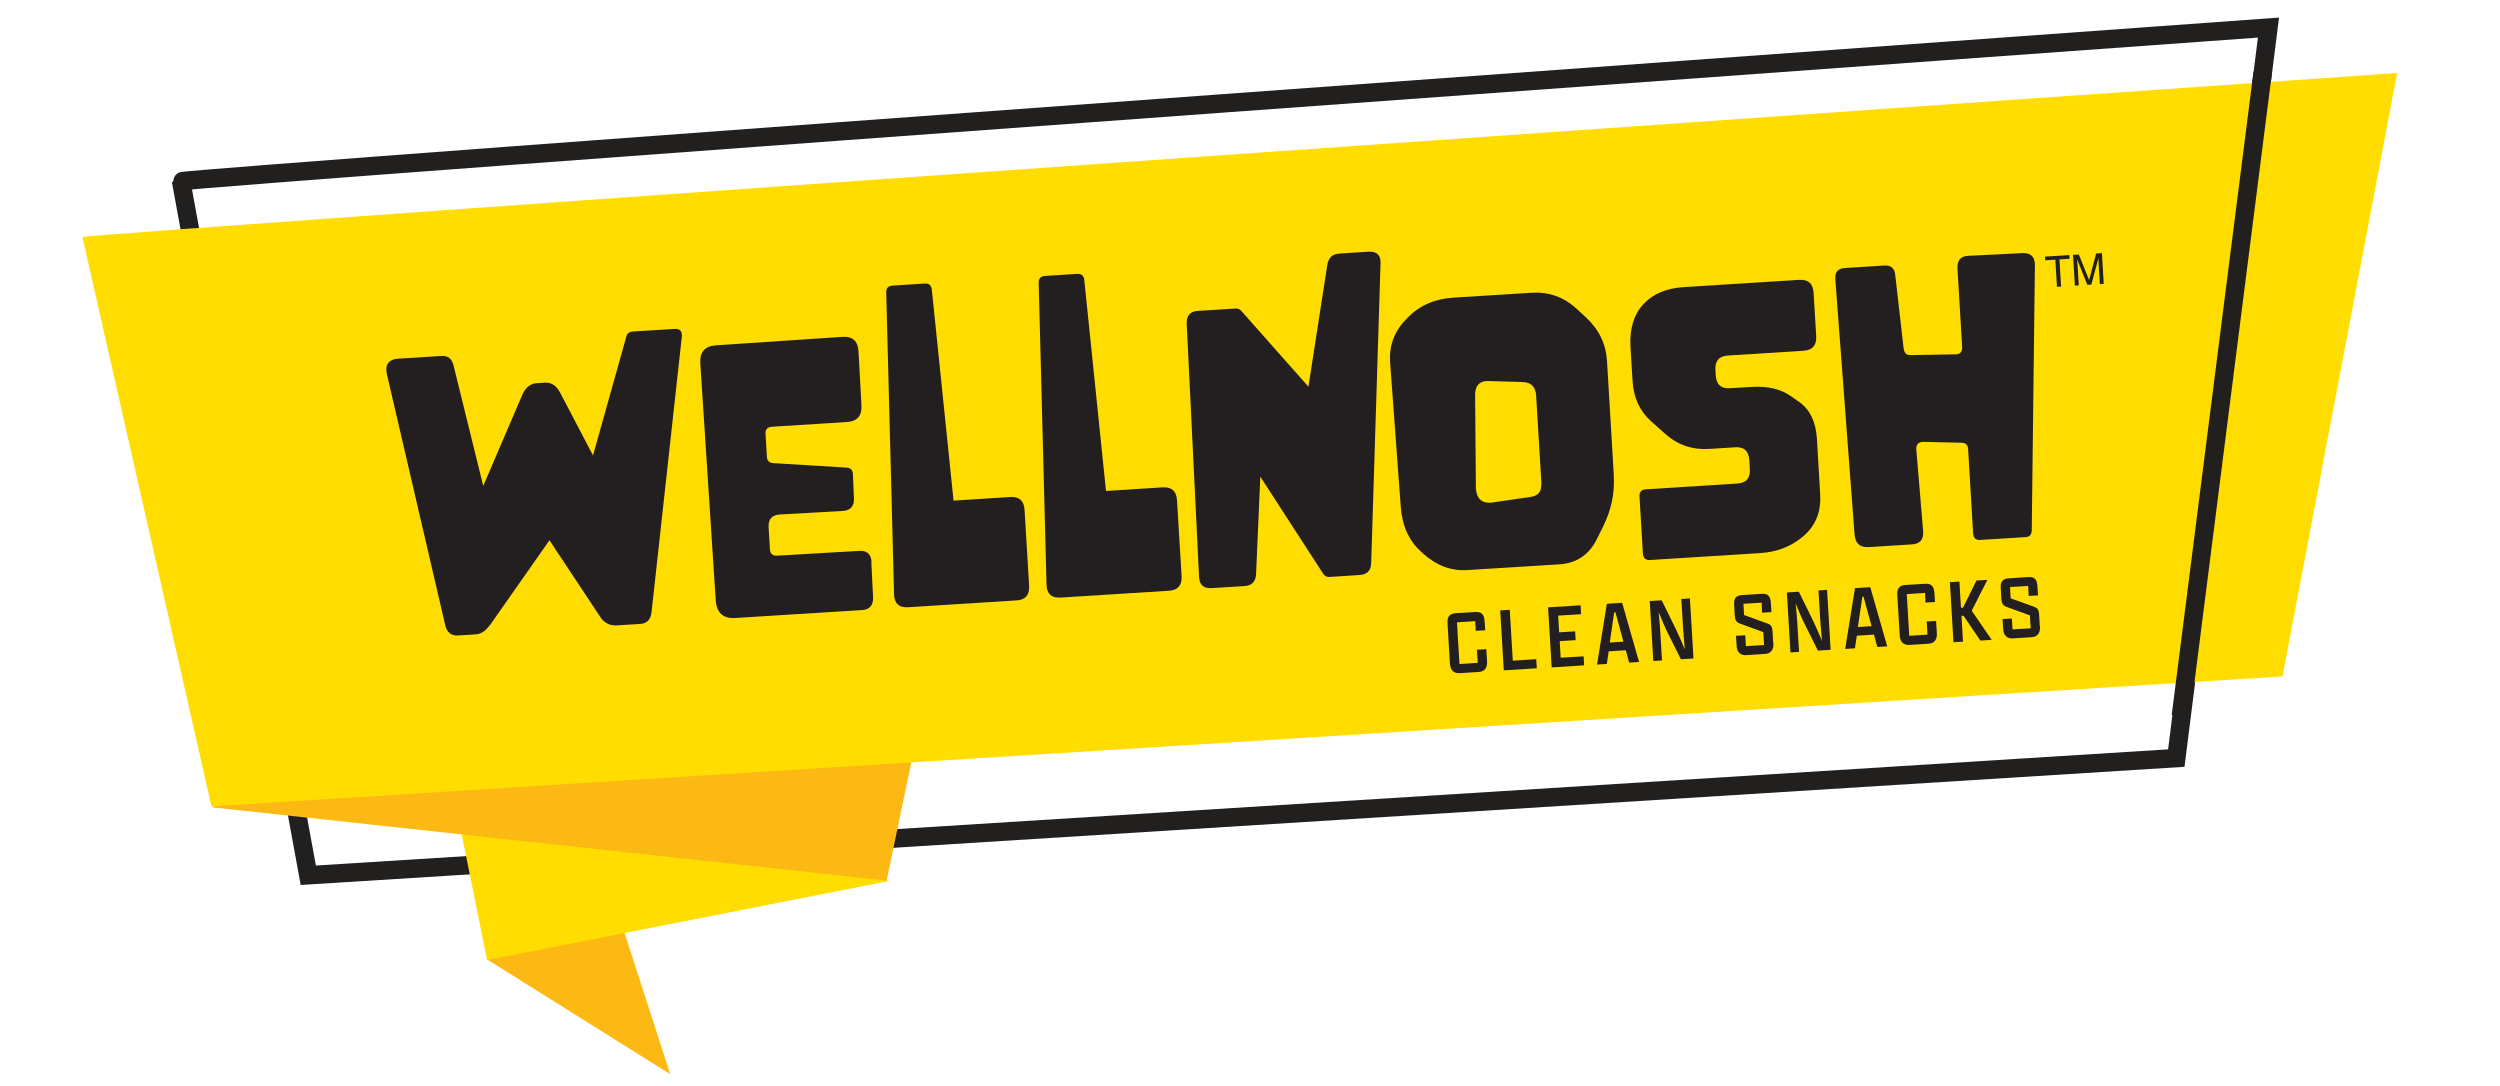 <?xml version="1.0" encoding="UTF-8"?>
<svg id="Layer_1" xmlns="http://www.w3.org/2000/svg" version="1.1" viewBox="0 0 230.22 100">
  <!-- Generator: Adobe Illustrator 29.5.0, SVG Export Plug-In . SVG Version: 2.1.0 Build 137)  -->
  <defs>
    <style>
      .st0 {
        fill: #231f20;
      }

      .st1 {
        fill: none;
        stroke: #221f1f;
        stroke-miterlimit: 10;
        stroke-width: 1.7px;
      }

      .st2 {
        fill: #fdb913;
      }

      .st3 {
        fill: #fd0;
      }
    </style>
  </defs>
  <g>
    <g>
      <path class="st1" d="M16.68,16.7l11.71,63.9,172.02-10.79L208.9,2.54S16.66,16.4,16.68,16.7Z"/>
      <polygon class="st2" points="44.87 88.36 61.72 98.92 55.69 80.26 44.87 88.36"/>
      <polygon class="st3" points="44.85 88.41 41.21 70.34 85.63 60.13 77.51 70.78 81.76 81.15 44.85 88.41"/>
      <polygon class="st2" points="19.57 74.35 81.65 81.09 84.47 67.56 24.82 69.32 19.57 74.35"/>
      <path class="st3" d="M7.59,21.82l11.88,52.43,190.72-11.96,10.56-55.57S7.58,21.57,7.59,21.82Z"/>
      <line class="st1" x1="208.36" y1="6.73" x2="200.83" y2="65.96"/>
    </g>
    <g>
      <path class="st0" d="M45.09,57.58c-.37.53-.8.81-1.29.84l-1.61.1c-.64.04-1.04-.28-1.19-.95l-5.37-23.1c-.03-.14-.05-.25-.05-.36-.04-.67.33-1.03,1.1-1.08l3.98-.25c.58-.04.95.25,1.1.85l2.74,11.12,3.58-8.35c.3-.7.74-1.07,1.33-1.11l.75-.05c.6-.04,1.07.26,1.41.9l3.04,5.8,3.07-10.95c.08-.29.28-.44.57-.46l3.86-.24c.43-.03.65.14.68.51,0,.05,0,.12,0,.19l-2.79,25.38c-.07.69-.43,1.05-1.07,1.09l-2.13.13c-.64.04-1.15-.22-1.52-.77l-4.68-7.07-5.48,7.82Z"/>
      <path class="st0" d="M80.24,51.79l.16,3.21c.03.74-.31,1.14-1.02,1.18l-11.67.73c-1.12.07-1.72-.47-1.8-1.64l-1.42-21.8c-.07-1.05.41-1.6,1.45-1.67l11.64-.78c.93-.06,1.42.38,1.48,1.33v.02s.27,4.97.27,4.97c.05.95-.39,1.46-1.31,1.52l-6.95.44c-.41.03-.6.25-.57.68l.12,2.06c.02.39.22.59.59.61l6.74.41c.37.02.56.21.59.56v.02s.1,2.23.1,2.23c.03.74-.31,1.14-1.02,1.18l-5.82.33c-.72.05-1.06.44-1.02,1.18l.12,2.01c.03.43.25.63.67.6l7.54-.44c.72-.05,1.11.3,1.15,1.03v.02Z"/>
      <path class="st0" d="M85.15,26.11c.4-.03.62.17.66.57l2,19.42,5.22-.33c.83-.05,1.27.35,1.32,1.19l.42,6.98c.05.85-.34,1.3-1.16,1.35l-10,.63c-.81.05-1.23-.33-1.28-1.13,0-.03,0-.06,0-.09l-.72-27.75c-.01-.41.18-.63.59-.65l2.96-.19Z"/>
      <path class="st0" d="M99.19,25.22c.4-.02.62.17.66.57l2,19.42,5.22-.33c.83-.05,1.27.35,1.32,1.19l.42,6.98c.05.85-.34,1.3-1.16,1.35l-10,.63c-.81.05-1.23-.33-1.28-1.13,0-.03,0-.06,0-.09l-.72-27.75c-.01-.41.18-.63.59-.65l2.96-.19Z"/>
      <path class="st0" d="M116.06,43.9l-.39,8.95c-.03.71-.39,1.08-1.07,1.12l-3.03.19c-.73.04-1.11-.3-1.15-1.03h0s-1.14-23.32-1.14-23.32c-.03-.74.31-1.14,1.02-1.18l3.49-.22c.2-.01.38.06.52.22l6.18,6.98,1.74-11.23c.11-.65.47-.99,1.11-1.03l2.68-.17c.7-.04,1.08.25,1.11.89,0,.06,0,.13,0,.19l-.86,27.58c-.02.7-.37,1.06-1.06,1.11l-2.8.18c-.23.01-.42-.08-.55-.28l-5.79-8.94Z"/>
      <path class="st0" d="M148.61,43.87c.09,1.56-.23,3.09-.97,4.59l-.59,1.19c-.71,1.44-1.87,2.22-3.47,2.32l-8.5.53c-1.47.09-2.83-.43-4.07-1.56l-.16-.15c-1.12-1.01-1.74-2.4-1.86-4.17l-.98-13.28s0-.06,0-.08c-.09-1.51.44-2.84,1.59-3.98l.1-.1c1.08-1.08,2.46-1.67,4.14-1.77l7.18-.45c1.6-.1,2.99.39,4.16,1.47l.88.81c1.19,1.1,1.84,2.45,1.93,4.06l.63,10.58ZM141.95,44.59l-.49-8.16c-.05-.81-.46-1.22-1.23-1.25l-3.16-.09c-.06,0-.12,0-.18,0-.7.04-1.05.47-1.05,1.28l.07,8.42c0,.06,0,.12,0,.17.06.94.52,1.39,1.39,1.33.07,0,.14-.01.21-.03l3.44-.5c.69-.1,1.02-.49.97-1.18Z"/>
      <path class="st0" d="M159.98,44.53c.83-.05,1.21-.5,1.16-1.35l-.05-.8c-.05-.85-.49-1.25-1.32-1.19l-2.36.15c-1.57.1-2.94-.37-4.1-1.42l-1.27-1.13c-1.04-.93-1.6-2.16-1.7-3.68l-.19-3.13c-.1-1.67.29-2.98,1.16-3.94.87-.96,2.12-1.5,3.74-1.6l10.64-.67c.83-.05,1.27.35,1.32,1.19l.24,3.99c.05.85-.34,1.3-1.17,1.35l-6.95.44c-.83.05-1.21.5-1.16,1.35l.03.47c.05.85.49,1.25,1.32,1.19l1.98-.12c1.47-.09,2.68.19,3.62.85l.77.54c.99.7,1.54,1.84,1.63,3.43l.3,5.09c.09,1.57-.41,2.84-1.51,3.8-1.1.96-2.43,1.49-3.98,1.59l-10.17.64c-.42.03-.64-.18-.67-.61l-.31-5.22c-.03-.43.17-.66.59-.68l8.39-.53Z"/>
      <path class="st0" d="M175.32,32.13c.04.39.25.58.63.57l4.12-.07s.04,0,.06,0c.4-.02.58-.25.56-.68l-.43-7.21c-.04-.74.27-1.14.94-1.18h.02s5.03-.25,5.03-.25c.72-.03,1.09.29,1.14.99,0,.05,0,.11,0,.16l-.29,24.35c0,.41-.19.63-.55.65l-4.18.26c-.42.03-.64-.17-.67-.6l-.46-7.76c-.02-.39-.22-.58-.6-.59l-3.52-.08s-.04,0-.05,0c-.43.03-.63.26-.6.7v.02s.63,7.53.63,7.53c0,.02,0,.04,0,.05.04.71-.3,1.09-1.02,1.14l-3.98.25c-.82.05-1.26-.34-1.32-1.18l-1.77-23.5v-.03c-.04-.62.25-.95.88-.99l3.64-.23c.6-.04.94.25,1,.87l.78,6.83Z"/>
    </g>
    <g>
      <path class="st0" d="M136.87,59.78l.07,1.11c.03.54-.16.95-.77.99l-1.76.11c-.5.03-.85-.24-.89-.87l-.22-3.71c-.04-.63.21-.91.73-.94l1.82-.11c.63-.04.83.26.87.91l.05.77-.87.05-.05-.89-1.68.11.23,3.84,1.68-.11-.07-1.21.87-.05Z"/>
      <path class="st0" d="M138.15,56.21l.88-.05.28,4.68,2.16-.14.05.84-3.04.19-.33-5.52Z"/>
      <path class="st0" d="M142.56,55.93l2.99-.19.05.82-2.11.13.09,1.54,1.47-.09.05.81-1.47.09.09,1.53,2.11-.13.05.83-2.99.19-.33-5.52Z"/>
      <path class="st0" d="M149.71,59.88l-1.57.1-.17,1.16-.9.06.9-5.6,1.41-.09,1.56,5.45-.91.06-.31-1.13ZM148.25,59.17l1.25-.08-.74-2.71h-.11s-.41,2.79-.41,2.79Z"/>
      <path class="st0" d="M154.79,60.71l-1.22-2.45c-.23-.44-.54-1.2-.83-1.89.07.7.13,1.43.15,1.78l.16,2.67-.8.05-.33-5.52,1.1-.07,1.27,2.58c.23.46.57,1.25.86,1.94-.06-.75-.14-1.58-.16-1.93l-.16-2.71.79-.05.33,5.53-1.16.07Z"/>
      <path class="st0" d="M163.31,59.22c.04.58-.22.97-.78,1l-1.74.11c-.46.03-.83-.22-.87-.85l-.06-.93.86-.05.06,1,1.67-.1-.07-1.19-2.16-.79c-.32-.12-.44-.32-.47-.71l-.06-1.08c-.03-.55.23-.8.72-.83l1.83-.12c.6-.04.81.26.84.91l.05.78-.86.05-.05-.92-1.67.1.06,1.04,2.19.79c.31.13.41.32.43.71l.06,1.05Z"/>
      <path class="st0" d="M167.41,59.92l-1.22-2.45c-.23-.44-.55-1.2-.83-1.89.07.7.13,1.43.15,1.78l.16,2.67-.79.05-.33-5.52,1.1-.07,1.27,2.58c.23.46.57,1.25.86,1.94-.06-.75-.14-1.58-.16-1.93l-.16-2.71.79-.05.33,5.52-1.16.07Z"/>
      <path class="st0" d="M172.56,58.44l-1.57.1-.17,1.16-.9.06.9-5.6,1.41-.09,1.56,5.45-.91.06-.31-1.13ZM171.1,57.74l1.25-.08-.74-2.71h-.11s-.41,2.79-.41,2.79Z"/>
      <path class="st0" d="M178.29,57.18l.07,1.11c.03.54-.16.95-.77.99l-1.76.11c-.5.03-.85-.24-.89-.87l-.22-3.71c-.04-.63.21-.91.73-.94l1.82-.11c.63-.04.83.26.87.91l.05.77-.87.05-.05-.89-1.68.11.23,3.84,1.68-.11-.07-1.21.87-.05Z"/>
      <path class="st0" d="M179.89,59.13l-.33-5.52.88-.05.14,2.4h.19s1.24-2.5,1.24-2.5l1-.06-1.42,2.81v.06s1.82,2.65,1.82,2.65l-1.04.07-1.55-2.28h-.19s.14,2.38.14,2.38l-.88.05Z"/>
      <path class="st0" d="M187.86,57.68c.04.58-.22.97-.78,1l-1.74.11c-.46.03-.83-.22-.87-.85l-.06-.93.86-.05.06,1,1.67-.1-.07-1.19-2.16-.79c-.32-.12-.44-.32-.47-.71l-.06-1.08c-.03-.55.23-.8.72-.83l1.83-.12c.6-.04.81.26.84.91l.05.78-.86.05-.05-.92-1.67.1.06,1.04,2.19.79c.31.13.41.32.43.71l.06,1.05Z"/>
    </g>
  </g>
  <g>
    <path class="st0" d="M190.56,23.49l.02.34-.93.06.15,2.5-.38.02-.15-2.5-.93.06-.02-.34,2.24-.14Z"/>
    <path class="st0" d="M190.9,23.47l.54-.03.94,2.35.65-2.45.53-.03.17,2.83-.36.02-.1-1.67c0-.06,0-.15-.01-.29,0-.13-.01-.28-.02-.43l-.65,2.44-.37.02-.94-2.34v.09c0,.07.02.18.03.32.01.14.02.25.02.31l.1,1.67-.36.02-.17-2.83Z"/>
  </g>
</svg>
